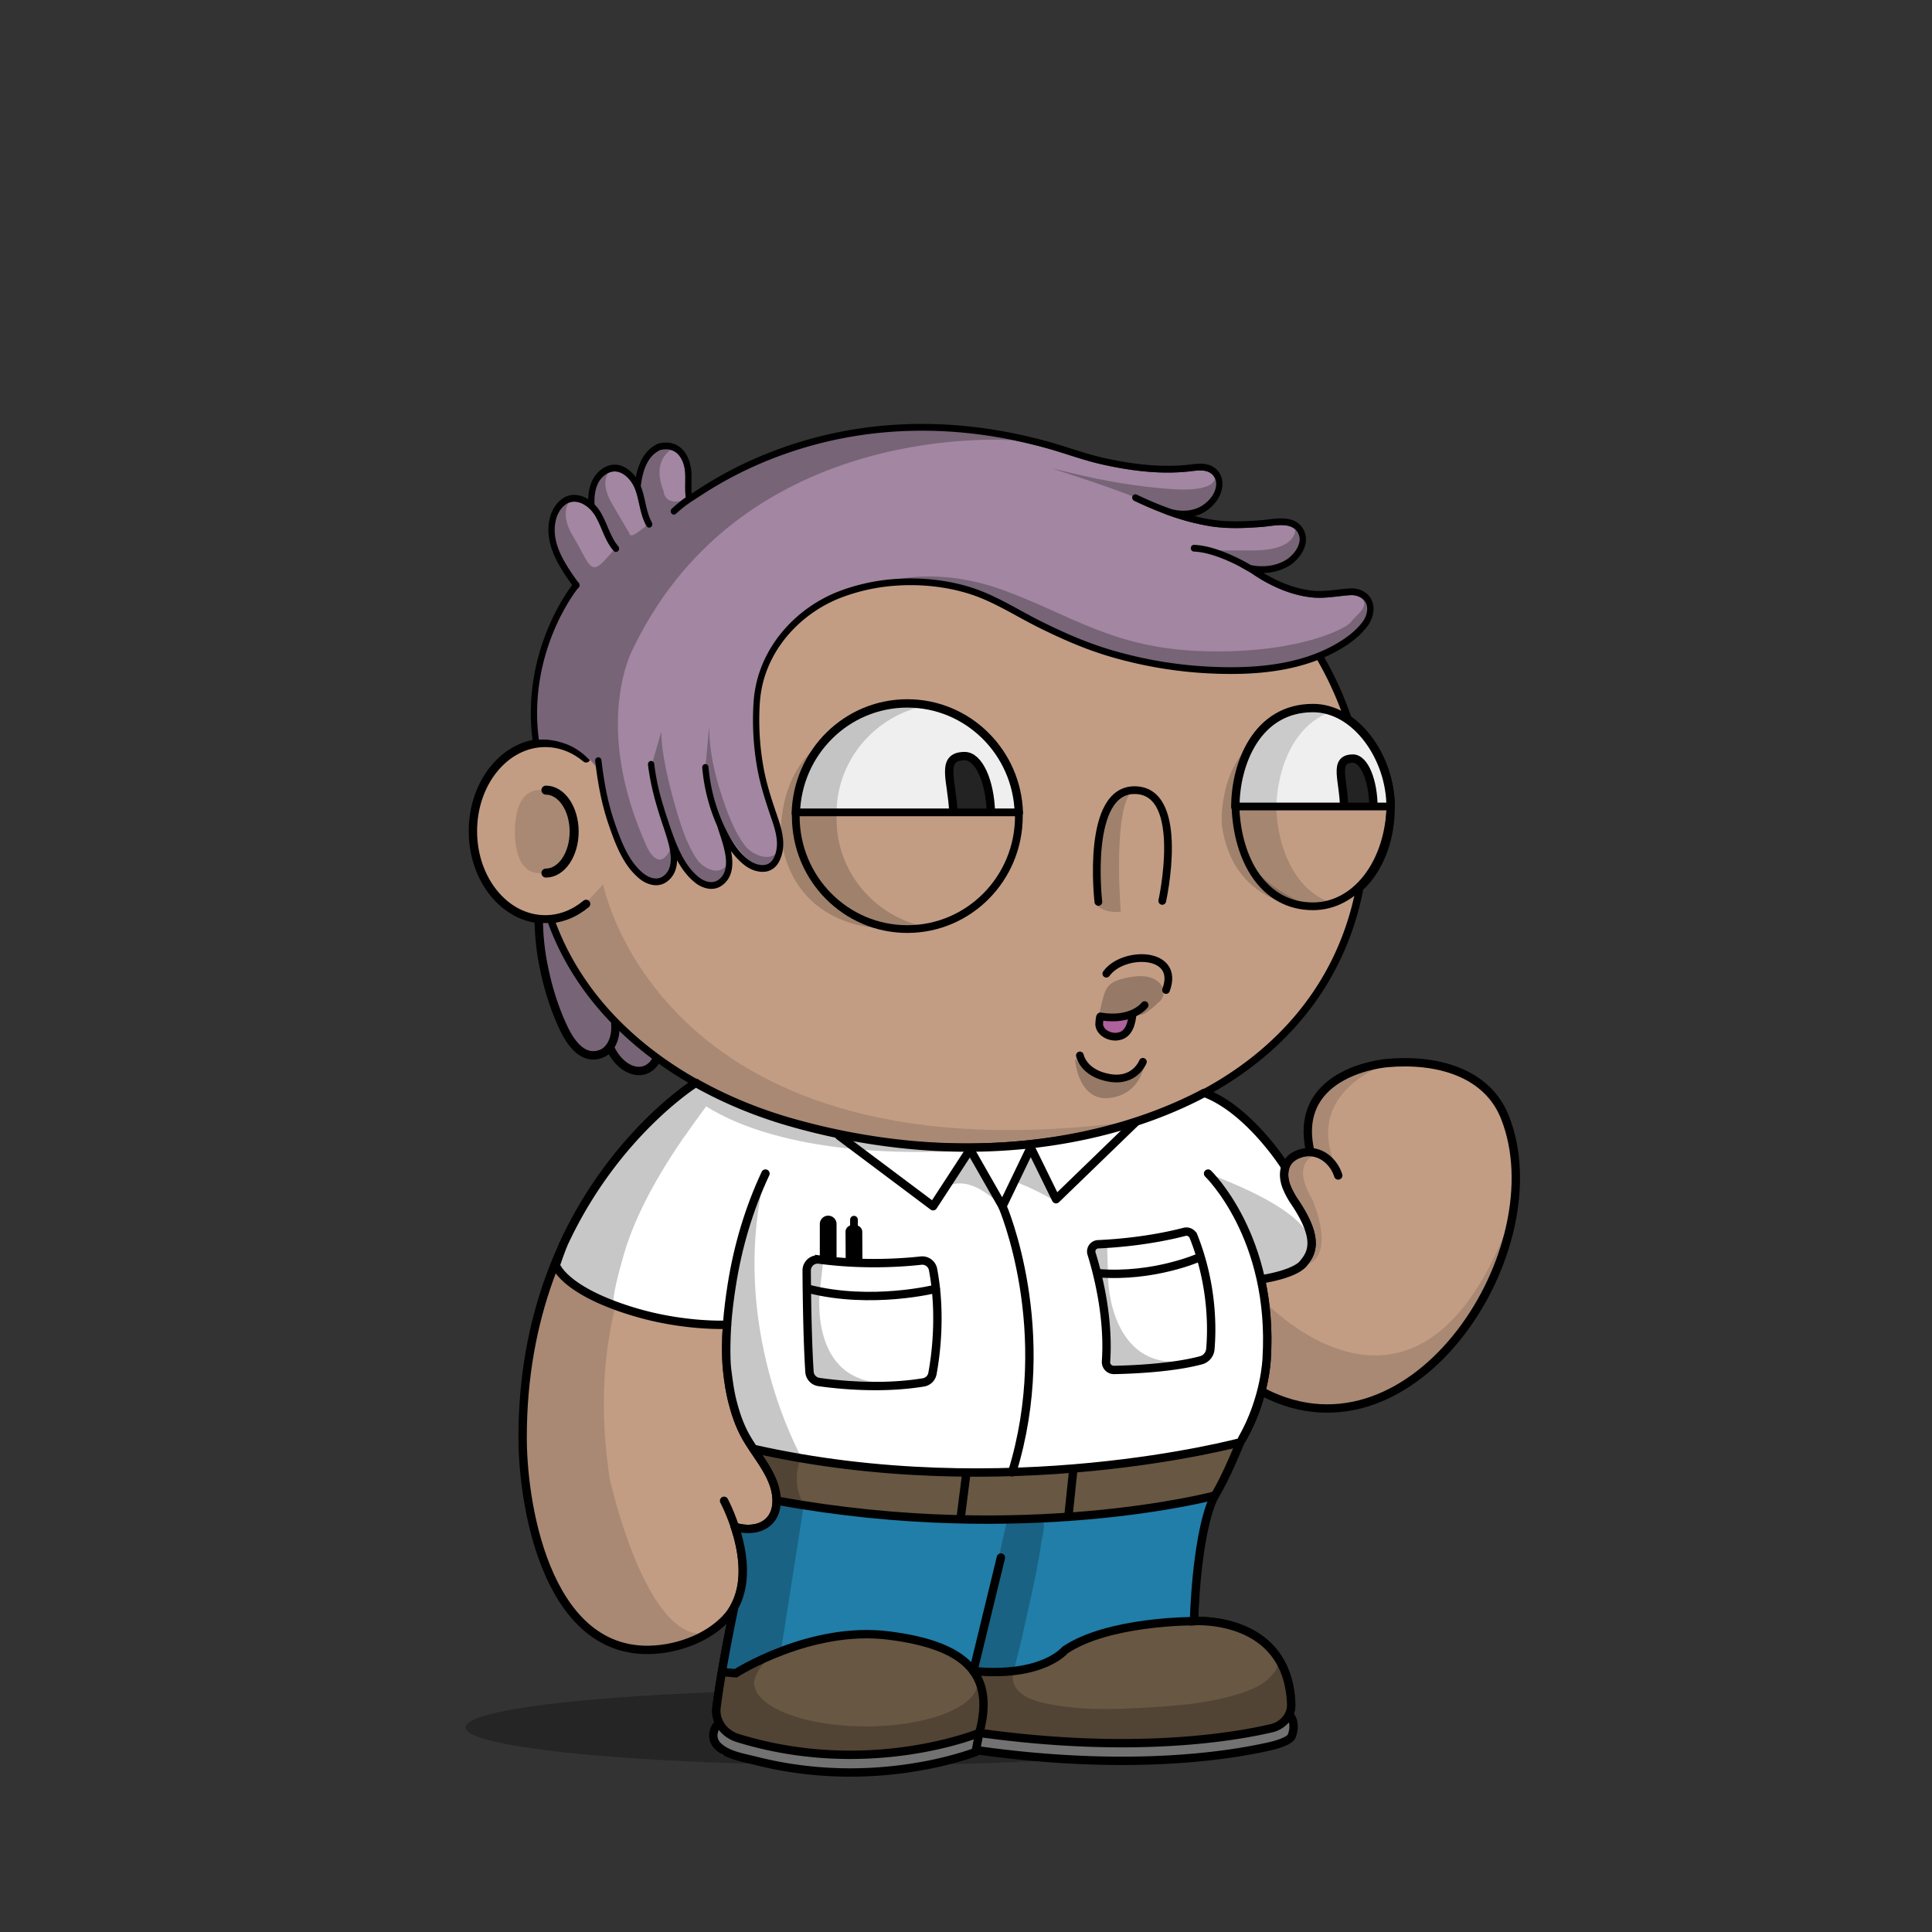 <svg xmlns="http://www.w3.org/2000/svg" xmlns:xlink="http://www.w3.org/1999/xlink" viewBox="0 0 3000 3000" width="100%" height="100%"><rect x="0" y="0" width="3000" height="3000" fill="#333333" stroke="none"/><defs><style>.cls-1-49{opacity:0.27;}.cls-2-49{fill:#c29d84;}.cls-3-49,.cls-4-49{fill:none;stroke:#000;stroke-linecap:round;stroke-miterlimit:10;}.cls-3-49{stroke-width:13px;}.cls-4-49{stroke-width:14px;}.cls-5-49{opacity:0.13;}</style></defs><g id="body_ground_shadwo-49" data-name="body ground shadwo"><ellipse class="cls-1-49" cx="1334.82" cy="2682.24" rx="612.02" ry="58.67"/></g><g id="TONE_2" data-name="TONE 2"><path class="cls-2-49" d="M1075.21,1684.92l-86.3,76.44-81.19,108.46-57.17,122.51-32.25,136.1-6.75,96.68,6.35,91.23L835,2395.21l31.39,75.86,38.09,50.13,47.54,31,78.62,9.8,53.8-18.18,39.91-27.63,14.26-12.89-9.88,50-15.22,91.24,2.66,29.33,13.85,17,51.09,17.73,78.1,16.35h75.62l66.58-5.32,48.93-8.42,52-13.82,24.82-6.52,41.94,6.07,126.13,9.16,99.75-.28,77.23-5.54,66.85-9.41,35-7.15,26.94-20.17,3.93-17.17-4.13-32.14-26.1-52.19-43.66-30.74-77-13.9,10.76-205.51s11.6-13.31,15.48-16.39,47-58.42,47-58.42l25-55.24,10.56-19.26,31.14,13.27,62.08,11.3,70.55-7.08,44-23.38,49.3-35.46,42.09-44.1,45.13-60.73,24.32-63.88,17.23-65.23,5.15-65.54-6.61-53.5-17.62-48.7-32.84-34.56-44.43-25.16-50.48-7-43.5-2.38-47.62,10.35-47.78,27.42L2036,1718.43l-4.92,39.57,4.92,33.29-26.16,5.63-11.5,8.85-4.35,6.33-38.65-58.25-40.72-31.51-40.6-26.81,31.43-17.16,63.7-49.54,45.12-49.55L2062,1514.7l25.66-53.08,19.46-60.16,22-45.61s67.57-79.84,0-202.29c-1-1.73.06-10,.06-10l-42.42-40.22-26.54-55.74-22.12-48.66-38.92-53.08-40.7-42.47-35.39-32.73-84.93-62.81-67.24-33.62-70.78-27.43-73.43-21.23L1533,712.27l-76.08-3.54-109.71,10.61-100.85,26.55-81.4,33.62-67.24,37.15-77,58.39L963.2,934.33l-61.93,81.39-29.2,69-23.37,63.1-6.32,5.84L794.78,1169l-33.87,33-22.55,52v62.59l15.25,50.65L781,1405l52.34,22.55,25.51,2.22,26.54,65.47,44.24,61.93,38.93,41.58,61.93,50.43,47.77,29.19Z"/><path class="cls-3-49" d="M1188.61,1822.33c-25.84,55.2-43,113.78-52.34,173.17-9.26,58.83-13.91,121.32.77,179.71,4.69,18.63,10.62,36.6,19.91,53.7,18.31,33.72,51.4,65.64,48.8,105.78-2.14,33.08-31.85,46-64.61,36.29"/><path class="cls-3-49" d="M1875.87,1822.33s102.57,98.45,91,287.14c0,0-3.62,117-95.28,193.58a25.6,25.6,0,0,0-9.21,18.23c-1.49,27.45-5.31,101.95-8.34,196,0,0,145.74-10.32,150.89,129,.65,17.51-12.29,33-30.87,37.34-61.79,14.38-217.56,40-453.39,7.15,0,0-171.42,71-375.08,8-21.91-6.79-35.72-26.6-33-47.6,3.64-28.11,11-75.14,26-147.9"/><path class="cls-3-49" d="M1142.45,2598.2s115.4-73.83,237.21-58.6,165.4,61,141,151.19"/><path class="cls-3-49" d="M1854.07,2517.33s-133.35-.74-200.62,45.13"/><line class="cls-3-49" x1="1511.37" y1="2594.76" x2="1564.29" y2="2347.39"/><path class="cls-3-49" d="M1962.82,2162.51c234.13,119.66,454.59-224.88,374-427.73-28.07-70.68-107.32-90.8-182.53-84.12,0,0-145.76,11-120.63,133.23"/><path class="cls-3-49" d="M2078,1825.24c-8.17-25.5-34.33-44.87-63.48-32.33-21.57,9.27-24.07,30.78-17,49.43a121.09,121.09,0,0,0,13,24.25c40.21,59.72,25.13,80.86,13.07,95.56"/><path class="cls-3-49" d="M1994,1809.24s-53-83.28-120-110.78"/><path class="cls-4-49" d="M847.68,1226.92c24.22,0,43.86,28.83,43.86,64.39s-19.64,64.39-43.86,64.39"/><g class="cls-5-49"><path d="M1094.33,1787.19s-201.47,157.92-147.5,509.15c0,0,56.62,258.34,152.17,239.76l-45.17,19.08L987.54,2562l-45-14-53-42.94L852,2442.22s-19.3-58-20-60.58-15.21-73-15.21-73l-4.07-66,3.05-93.58,14.8-87.89,24.13-80.54,29.56-68.17,35.67-59,31.53-47.85,30.94-37.14,43.33-39.74,34.35-32.8,20.29-14.44-27.3-18.43-64-47.48-59.57-58.39-27.71-38.8-42.45-63.51-.62-25.09,42.47-18.58,35.39-38s89.35,468.89,829,367.15c13.61-1.87-115.08,25.45-101.63,22.66l90.13-18.72,59.92-21.23,59.94-27.48,16.88,11.15s-138.51,121.21-481.78,97.32S1157.34,1736.76,1094.33,1787.19Z"/><path d="M887.11,1291.31c0,35.64-22.14,64.54-49.45,64.54s-38.13-28.59-38.13-64.23,10.82-64.85,38.13-64.85S887.11,1255.67,887.11,1291.31Z"/><path d="M1573.17,2594.76c5-22.44,11.15-45.09,15.5-66,9.65-46.4,21-93.08,27.47-140,1.38-10.09,10.82-41.24-4.4-41.86a345.39,345.39,0,0,0-47.38,1.36l-45,207c-2.76,12.73-5.54,25.71-4.26,38.67,1.7,17.12,10.15,32.84,11.64,50,1.1,12.68-9.17,31.37,0,42.38,4.14,5,11.17,6.24,17.6,7.11,54.93,7.46,110,10.25,165.29,12.64h.92l112.2-1.68a17.54,17.54,0,0,0,1.77-.12l105.39-13.38,40.32-6.53a15.92,15.92,0,0,0,7-3l13.67-10.24c19.81-14.84,7.66-38.52,6.72-57.27l-8.71-23.49-9.17-10c5.94,6.46-12.78,24.53-16.48,27.49-13.29,10.63-30,17-46.12,22-49.56,15.11-100.57,18.33-151.92,21.17-41.23,2.29-82.9,2.88-123.77-3.88-14.26-2.36-29.29-5.19-42.53-11.13C1581.78,2628.28,1568.73,2614.52,1573.17,2594.76Z"/><path d="M1964,2021.1s239.6,257.11,382-130.4l-20.31,76.86L2277.13,2057l-57.28,64.14-72.94,47.35-81.48,18.63-48.89-5-53.72-19.66v-31.7l5.41-52.55Z"/><path d="M2047.55,1791.7s-47.47,7.88-9.43,71.58c0,0,38.93,88.47-12.38,101.74,0,0,7.07-21.24,8.84-23s-1-30.6-1-30.6l-15.51-33.06s-18.7-31.29-20.56-36,4.37-40.57,4.37-40.57l22.84-10.07,20.1-2.71Z"/><path d="M2158.44,1650.06s-139.78,42.47-82.27,165.44l-16.53-15s-22.62-9.72-24.28-13.26-4.87-29.41-4.59-31.07,5.2-35,5.2-35l19.58-28,29.33-21.85Z"/><path d="M910.12,1177.54s78.74-358.22,369.81-437l-115,38.93-81,47.6-83.15,68.5-73.31,85.71-52.94,78.26-27.88,94,40.48,9.18Z"/><path d="M1527.19,2638.53,1517,2606.15a27.42,27.42,0,0,1,.89,6.92c0,37.38-77.63,67.68-173.4,67.68s-173.4-30.3-173.4-67.68c0-10.07,8.47-24.59,18.57-33.18l1.72-5.79a2.09,2.09,0,0,1-2.82-2.32L1229,2372.66a44.63,44.63,0,0,1,51.53-35c28.26,5,69.15,9.6,119.68,9.6-108.73,0-195.06-106.63-211.45-199.06-8.65-48.77-14.07-95.19-13.38-144.66.75-52.56,2.46-108.52,10.89-166.33a2.09,2.09,0,0,0-4-1.14c-22.2,50.76-92.27,233.07-29,385.72a1.4,1.4,0,0,0,.15.3l43,70.9a2.56,2.56,0,0,1,.24.56l4.42,17a62.9,62.9,0,0,1-1.35,36.2l-4.83,14.12a2.11,2.11,0,0,1-1.14,1.24l-26.61,11.66a2.06,2.06,0,0,1-1.07.16l-21.94-2.52a2.1,2.1,0,0,0-2.27,2.61l7.71,29.28a1.59,1.59,0,0,1,.06.38l3.63,49.69a2.11,2.11,0,0,1-.08.75l-14.6,49.1-.06.26-24.2,149.68a2.1,2.1,0,0,0,0,.79l6,26.41a2.08,2.08,0,0,0,1.18,1.45l59.31,26.68a2,2,0,0,0,.49.15l69,12.26.26,0,84.09,4h.26l60.19-4.53.24,0,83.39-16a1.05,1.05,0,0,0,.24-.06l40.42-13a2.09,2.09,0,0,0,1.43-1.73l6.33-50.94"/><path d="M1918.06,2248.79s-59.53,81.86-149.77,94c0,0,23,15,91.12-2.65l4.42-20.35,8.85-16.81,10.48-10.21"/></g><path d="M2129.2,1143.53a144,144,0,0,0-31.17-30.72,536.58,536.58,0,0,0-23-56.35c-32.82-68.83-79.79-130.63-139.61-183.69s-129.34-94.63-206.81-123.7c-80.17-30.08-165.32-45.33-253.08-45.33a723.09,723.09,0,0,0-219.4,33.67,674.64,674.64,0,0,0-187.55,93.24c-56,39.93-104,87.44-142.51,141.21-39.24,54.78-67.57,114.53-84.18,177.58a5.75,5.75,0,0,0,11.12,2.93c16.26-61.69,44-120.17,82.41-173.82,37.78-52.73,84.83-99.34,139.84-138.54a663,663,0,0,1,184.36-91.64,711.53,711.53,0,0,1,215.91-33.13c86.38,0,170.17,15,249,44.6,76.14,28.57,144.52,69.46,203.22,121.54s104.7,112.6,136.85,180a522.14,522.14,0,0,1,24.57,61.08c1.7,1.17,3.39,2.41,5.06,3.7.85.67,1.71,1.35,2.55,2l.54.43c.91.76,1.82,1.54,2.72,2.34l.82.73c.88.79,1.76,1.59,2.63,2.42.22.2.43.42.65.63a141.8,141.8,0,0,1,14.69,16.6c21.6,28.51,34,65.55,34,101.63,0,40.38-11.31,77.31-31.91,104.43h0c-.65.86-1.31,1.7-2,2.53-.89,1.11-1.79,2.18-2.69,3.24l-1,1.09c-.6.69-1.2,1.36-1.81,2-.38.42-.77.83-1.16,1.25-.57.6-1.14,1.19-1.72,1.78-.39.4-.78.81-1.18,1.2-.91.9-1.83,1.8-2.76,2.66-20,109.66-76.83,202.64-167.34,272.26-54.72,42.09-120.47,74.65-195.41,96.79s-157.82,33.42-245.91,33.42c-73.58,0-145.3-7.85-213.16-23.33S1154,1714,1098,1684.31c-117.39-62.14-199.49-151.36-237.44-258a5.75,5.75,0,0,0-10.83,3.85c38.92,109.43,122.91,200.84,242.89,264.35,56.87,30.1,120.69,53.35,189.67,69.09,68.7,15.67,141.28,23.62,215.72,23.62,89.2,0,173-11.4,249.17-33.89,76.31-22.54,143.31-55.75,199.16-98.7,91.16-70.12,149-163.31,170.49-273.08a136.34,136.34,0,0,0,12.27-13.43c23.68-29.62,36.73-70.49,36.73-115.08C2165.83,1214.15,2152.48,1174.25,2129.2,1143.53Z"/><path class="cls-3-49" d="M910.12,1403.57c-18.06,15.13-39.93,24-63.49,24-62,0-112.3-61.34-112.3-137s50.28-137,112.3-137c23.56,0,45.43,8.85,63.49,24"/><path class="cls-3-49" d="M1124.34,2330.45s65.27,121.25,0,185.71c-26,25.66-63.7,40.75-100.54,44.76-169.74,18.5-211.9-213.21-212.25-327.21-1.19-384.43,268.87-552.24,268.87-552.24"/></g><defs><style>.cls-1-147{fill:#207ea8;}.cls-2-147{fill:#685742;}.cls-3-147,.cls-7-147{fill:none;stroke-width:13px;}.cls-3-147,.cls-7-147,.cls-8-147{stroke:#000;stroke-linecap:round;}.cls-3-147,.cls-8-147{stroke-miterlimit:10;}.cls-4-147{fill:#fff;}.cls-5-147{opacity:0.22;}.cls-6-147{fill:#727272;}.cls-7-147{stroke-linejoin:round;}.cls-8-147{stroke-width:12px;}</style></defs><g id="nerd_shit_copy" data-name="nerd shit copy"><path class="cls-1-147" d="M1208.15,2330.5l161.52,21.88,207.9,7.3,144.62-10,113-19.2,51.24-8.21-13.49,37.39-13.37,78.6-5.5,79-60.56,3.62-89.24,16.58-52.79,27-35,20.43-59.88,11.11-44.48-4.57s-16.53-14.7-19.06-15.55-52-24.15-52-24.15l-69.66-13.11-70.12-1.18-88.84,26.75-66.6,31.81-25,.28,22.62-107.77,11.65-29.27-4.4-49.58-9.68-38.77,25.06,4.8,28.72-11,11-17.73Z"/><path class="cls-2-147" d="M1169.77,2249.7l23.32,36.55,15.06,44.25,64.86,10.58,131.36,12.52s116.09,6.31,122.82,6.08,109.22.23,113.72,0,98-11.26,101.37-12.61,92.91-16.57,92.91-16.57l51.24-8.21,29.77-60,9.55-22.76-49.88,16.28-88.32,10.59-88.07,13.06-95.73,4.51-82.22,2.25-103.61-6.76-83.34-6.76-82-6.91-56.57-12.23Z"/><line class="cls-3-147" x1="1666.79" y1="2280.3" x2="1658.92" y2="2355.3"/><line class="cls-3-147" x1="1500" y1="2291.88" x2="1492.25" y2="2352.7"/><path class="cls-4-147" d="M2026.59,1893.94l-21.61-36.2-11.19-24.17.17-24.33-75.71-84.07-48.42-28.1-106.72,44.87-83.9,24-111.5,11.26-114.65,3.42-98.8-10.26-98.81-15.69c-11-4.5-85.3-29.28-85.3-29.28l-56.6-27.57-10.24-5-22.89-11.35-54.29,42.94-54.18,56-52.9,71.14-34.69,60.79L863,1964.43l21.47,25.43,44,26.36s33.15,11.9,53.55,19.12c8.36,3,14.58,5.13,15.5,5.37,3.17.83,82.89,16.3,82.89,16.3H1129v69.57l16.28,76,24.53,47.14,95.93,17.22,115,14.82,152.33,4.73,98.82-3.6,91.23-9,91.22-12.39,82.22-18,29.18-3.89,16.63-32.16,20.44-66.05s4.9-71.38,4.79-74.76-8.52-80.14-8.52-80.14l40.71-10.14,28.09-19.65,8.79-27.44Z"/><path class="cls-5-147" d="M1604.12,1793.33l34.54,72.08a360.9,360.9,0,0,0-61.19-30l22.9-46.55Z"/><path class="cls-5-147" d="M1554.76,1873.05c.87.91-48.43-84.22-48.43-84.22l-36.6,54.24S1501.82,1818.56,1554.76,1873.05Z"/><path class="cls-5-147" d="M1188.61,1822.33l-31.7,83.81-21.53,95.14-6.42,74.64,3.46,82.78,20.93,65,24.68,32.1,25.34,55.75,2.53,35.48-11,17.73-41.57,14.36-12.21-8.18,9.68,38.77,4.4,49.58-19.42,49.91-5.92,38.86-8.93,48.27,25-.28,66.6-31.81L1248.12,2337s-22.14-36.16-3.46-73.88C1244.66,2263.14,1129.08,2060.33,1188.61,1822.33Z"/><path d="M1765.63,1740.3l-.62.08-3.4,1.21C1766.13,1740.51,1768,1740,1765.63,1740.3Z"/><path class="cls-2-147" d="M1121,2596.37l-7,44.87,2,32.07,14.09,17.48,39.76,9.35,59.8,18.52s81.08,5.05,84.41,5.21,66.77-3.37,66.77-3.37l94.27-15.93,45.68-13.78,57.8,6.6,138.44,9.81,91.25-2.69,104.71-7.12,64.32-16.09,19.51-11.38,11.91-28.91-6.49-36.32-33.5-42.23-32-28.89-45.76-13.94h-64.13l-78.55,12.42-65.47,14.73-31.24,17.77-35,20.43-59.88,11.11-44.48-4.57-29.2-22.3-56.59-22.81-74.55-6.51-74.68,4.92-78.84,23.55-41.39,24.5-11,3.22Z"/><path class="cls-5-147" d="M2000.41,2616l-8.76-22.92s-9.22-9.71-9.22-9.72c6,6.3-12.85,23.93-16.57,26.82-13.38,10.37-30.19,16.64-46.4,21.43-49.85,14.74-101.15,17.88-152.8,20.66-41.47,2.23-83.38,2.81-124.49-3.79-14.34-2.3-29.46-5.07-42.78-10.85-17.22-7.49-30.35-20.91-25.88-40.2,5.08-21.88,11.21-44,15.59-64.42,9.71-45.27,21.14-90.81,27.62-136.63,1.4-9.84,10.89-40.24-4.42-40.84a355.86,355.86,0,0,0-47.65,1.33q-22.62,101-45.23,202c-2.78,12.42-5.58,25.08-4.29,37.73a83.84,83.84,0,0,0,2.57,13.14,26.63,26.63,0,0,1,.21,3.34c0,37.38-77.63,67.68-173.4,67.68s-173.4-30.3-173.4-67.68c0-10.07,8.47-24.59,18.57-33.18l.61-2c-5.77,3.21-11.36.73-15.51,4.46-2,2-9.73-.81-10.14,4.84-2,2-3.86.33-4.86,2.33-10.67,10-24.29,3.59-38.83,6.9l-6.57,56.71a2.1,2.1,0,0,0,0,.79l6,26.41a2.08,2.08,0,0,0,1.18,1.45l59.31,26.68a2,2,0,0,0,.49.15l69,12.26.26,0,84.09,4h.26l60.19-4.53.24,0,83.39-16a1.05,1.05,0,0,0,.24-.06l40.42-13a2.09,2.09,0,0,0,1.43-1.73l5.74-46.19c.09.69.18,1.37.24,2.06,1.1,12.38-9.23,30.61,0,41.35,4.16,4.87,11.24,6.09,17.7,6.94,55.25,7.27,110.61,10,166.25,12.33h.93l112.85-1.64a17.34,17.34,0,0,0,1.77-.12l106-13.05,40.55-6.37a16.27,16.27,0,0,0,7-2.89l13.76-10C2013.58,2657.43,2001.36,2634.32,2000.41,2616Z"/><path class="cls-6-147" d="M2006.63,2669.92l-1.65,27.47-25.37,12.31-121.75,19.4s-124,5.14-126.56,5.11-110.62-4.94-110.62-4.94l-105.8-8.77-41.59,12.7-105.21,19.14h-92.91l-90.63-15.52-63.59-12L1107.63,2706l1.94-20.68,6.35-12,22.41,24.08,42.54,11,78.18,12.09,75.9,4.36,77.9-10.36,62.17-9.93,44.41-13.37,41.87,4.23,105.49,8.53,91.69,7.17,76.71-11,77.71-2.75,60-12.6Z"/><path class="cls-5-147" d="M1875.87,1822.33l46,53.24,28.29,81.09,9,29.79,40.71-10.14,28.09-19.65,5-12.79S2070,1895,1875.87,1822.33Z"/><path class="cls-5-147" d="M1273,2005.34S1253.89,2159,1391.37,2146.6l-6.68,5.63-81.65-2.61-41.11-7.53-6.48-14.84s-2-83.14-2.83-84.83,0-41.14,0-41.14l-.37-36.85,17-8.73,9.19,1Z"/><path class="cls-5-147" d="M1720.74,1987.16s2.79,154.81,137.14,123.12l-5.81,6.52-81.21,9-41.76-1.65-8.52-13.77s-6-80.38-7.1-81.93S1700,1986,1700,1986l-5.57-36.43,7.7-17.37,17.14,6Z"/><path class="cls-3-147" d="M1188.61,1822.33c-25.84,55.2-43,113.78-52.34,173.17-3.18,20.18-5.81,40.79-7.31,61.51"/><path class="cls-3-147" d="M1996.73,2669.92a41.49,41.49,0,0,1-22.64,13.72c-61.79,14.38-217.56,40-453.39,7.15,0,0-171.42,71-375.08,8-13.84-4.29-24.45-13.77-29.7-25.46"/><path class="cls-3-147" d="M1115.92,2675.93c-10.08,10-11.61,25.38-1,35.57,14.62,14,38,17.49,57,22.27,16.61,4.18,33.4,7.77,50.31,10.57A603.79,603.79,0,0,0,1340,2752a624.47,624.47,0,0,0,94.78-10.31,551.53,551.53,0,0,0,63.13-15.51c5.7-1.78,11.38-3.66,17-5.71,1.28-.47,4.43-2.42,5.82-2.23,235.83,32.82,391.6,7.23,453.39-7.16,9.29-2.16,25.42-7.11,30.89-13.72,0,0,10.11-20.46-3.26-35.32"/><path class="cls-3-147" d="M1886.43,2322.29c-17.45,31.53-29.64,110.67-32.36,195,0,0,145.74-10.32,150.89,129a34.88,34.88,0,0,1-8.23,23.62"/><path class="cls-3-147" d="M1875.87,1822.33s102.57,98.45,91,287.14c0,0-1.91,61.84-38.16,125"/><path class="cls-3-147" d="M1514.88,2720.5l5.82-29.71c24.36-90.24-19.23-135.95-141-151.19s-237.21,58.6-237.21,58.6l-21.5-1.83"/><path class="cls-7-147" d="M1854.07,2517.33s-133.35-.74-200.62,45.13c0,0-34.26,42.63-142.08,32.3l42.82-176.18"/><polyline class="cls-7-147" points="1303.04 1763.67 1448.91 1873.05 1506.37 1784.9 1556.64 1873.05 1600.48 1781.93 1639.83 1862.14 1763.11 1742.84"/><path class="cls-3-147" d="M1556.64,1873.05s83.18,192.28,15,413.2"/><path class="cls-3-147" d="M1705.11,1932.09a11.19,11.19,0,0,0-10.19,14.48c2.85,9.15,6.66,22.39,10.36,38.43,8,34.39,15.45,81.65,12.13,129.14a12.29,12.29,0,0,0,12.52,13.11c27.45-.52,90.28-3.05,135-15a19.68,19.68,0,0,0,14.49-17.21c2.54-28.26,4.49-98.08-26.06-175a12,12,0,0,0-14.28-7.19C1819.13,1918.06,1771,1929.07,1705.11,1932.09Z"/><path class="cls-3-147" d="M1252.62,1972.87c.22,35.05,1.08,108.43,4.34,157.34a17.07,17.07,0,0,0,14.62,15.76c28.3,4.06,96.42,11.45,162.28.61a17.11,17.11,0,0,0,14.05-13.73c4.81-25.87,14.1-91.5.94-161.55a17.1,17.1,0,0,0-18.7-13.84c-27.61,3.08-89.21,7.7-158.11-1.63A17.09,17.09,0,0,0,1252.62,1972.87Z"/><path class="cls-7-147" d="M863,1964.43s11.83,39.44,120.76,72.36C1062,2060.44,1129,2057,1129,2057s-3.12,46.33.28,71.88c2.08,15.56,4,31.11,7.8,46.32,4.69,18.63,10.62,36.6,19.91,53.7,18.31,33.72,51.4,65.64,48.8,105.78-2.14,33.08-31.85,46-64.61,36.29l1,3.14c11,34.51,19.24,83.05-2,121.22l-1.58,7.93c-15,72.76-22.35,119.79-26,147.9a40.93,40.93,0,0,0,3.31,22.14"/><path class="cls-7-147" d="M874.19,1933.51q-5.78,15.06-11.2,30.92"/><path class="cls-7-147" d="M874.19,1933.51c79.45-173.26,206.23-252,206.23-252h0c52.95,29.9,105.74,49.28,148.29,61.37,86.27,24.5,260.16,62.51,457.82,19.71,77.57-16.8,138.23-41.58,183.3-65.48l4.16,1.39c67,27.5,120,110.78,120,110.78l1.53,4c-2.74,9.07-1.64,19.44,2,29.06a121.09,121.09,0,0,0,13,24.25c40.21,59.72,25.13,80.86,13.07,95.56,0,0-9,15.08-64.53,24.3"/><path class="cls-5-147" d="M1064,1693l.44-.3h0Z"/><path class="cls-5-147" d="M1492.25,1787.17l-166.2-21.3-97.34-23-76.18-26-72.48-28.58-7-1.43h0l-8.66,5.88s.29.34.76.84l-39.07,30.9-54.18,56-52.9,71.14-34.69,60.79L863,1964.43l21.47,25.43,44,26.36s5.52,2.06,25.92,9.28c-7.26-2.58,9.81-61.1,11.71-68.23,13.17-49.69,36.21-96.23,62.62-140.12q2.79-4.65,5.64-9.25,16.67-27,35.26-52.64c2-2.83,15.4-21.88,26.87-37.28C1146.65,1749.59,1262.62,1798.28,1492.25,1787.17Z"/><path class="cls-3-147" d="M1169.77,2249.7c391.56,88.47,756-10.14,756-10.14s-21.3,53.45-39.32,82.73c0,0-293.4,78.36-678.28,8.21"/><path class="cls-3-147" d="M1861.38,1952.83s-70.15,31.08-156.1,24.21"/><path class="cls-3-147" d="M1453.06,2001.28s-99.46,25.12-197.61.1"/><path d="M1273,1954.51c0-1.94,0-33.19,0-53.82a13,13,0,0,1,26,0c0,19.84,0,53.31,0,54.45"/><path d="M1313.18,1956c0-1.57-.15-27-.26-43.74,0-5.83,5.75-10.53,12.93-10.5s13,4.8,13.07,10.64c.1,16.13.28,43.32.25,44.25"/><line class="cls-8-147" x1="1326.05" y1="1910.09" x2="1326.05" y2="1893.94"/></g><defs><style>.cls-1-381{fill:#776477;}.cls-2-381{fill:#a286a2;}.cls-3-381{fill:none;stroke:#000;stroke-linecap:round;stroke-miterlimit:10;stroke-width:13px;}</style></defs><g id="Hair_Wave"><path class="cls-1-381" d="M930.68,1631.26a27.85,27.85,0,0,1-9.34,1.67c-14.7,0-28.3-12.79-40.54-38.19-13.89-28.83-24.49-61.92-31.49-98.33a377.17,377.17,0,0,1-6.82-63.21c1.38.06,2.75.1,4.14.1s2.81,0,4.21-.1c20.95,57.47,54.39,109.91,99,155.89a5.85,5.85,0,0,0-.07,1.33C951.19,1610.31,943.53,1626.72,930.68,1631.26Z"/><path class="cls-1-381" d="M999.69,1656c-15.66,5.53-35.43-7.22-46.21-29.69,4.37-7.09,7.07-15.92,7.77-25.84a532.15,532.15,0,0,0,51.79,43.9C1009.69,1650.11,1005.12,1654.11,999.69,1656Z"/><path class="cls-2-381" d="M2115.82,965.71c-7.1,9.46-16.42,18-28.49,26.24-28.94,19.66-65,32.88-107.28,39.3-33.44,5.08-71.19,6.11-115.41,3.14a653.59,653.59,0,0,1-134.31-23.74c-34.27-9.72-70.36-24.28-113.59-45.84-11-5.5-22-11.51-32.63-17.31-24.67-13.49-50.18-27.44-78.14-36-35.86-11-75.87-15.32-115.69-12.52A303.64,303.64,0,0,0,1303.07,918a217.1,217.1,0,0,0-82.13,55.89c-24.14,26.36-40.52,57.84-47.35,91-1.17,5.65-2.09,11.45-2.74,17.26-.39,3.54-.7,7.14-.91,10.69a425.12,425.12,0,0,0,6.16,101.5c3.94,21.52,10.29,42.16,15.39,57.74,1.42,4.34,3,9.1,5,15l.38,1.12c7.2,21.16,14.64,43,4.82,63.54-2.81,5.88-7,9.56-12.44,10.94-8.09,2-19.1-1.18-28-8.22-8.33-6.57-21.12-18.91-35.91-50-.9-1.89-1.78-3.8-2.63-5.71a5.67,5.67,0,0,0-.33-.75,274.39,274.39,0,0,1-22.24-86.88,5,5,0,0,0-5.33-4.73,5.16,5.16,0,0,0-4.4,5.73,285.17,285.17,0,0,0,23.24,90.61c.95,3.14,2.07,6.54,3.26,10.14,8.15,24.65,19.3,58.41-1.28,73.28-9.93,7.19-22.44,2.49-30.83-4.31-22.7-18.36-34.37-48.72-45.28-80.86-.16-.46-.32-1-.48-1.42-.72-2.18-1.39-4.28-2-6.22a5.81,5.81,0,0,0-.48-1.11c-8.46-25.62-17-55.16-20.69-86.13a5,5,0,0,0-5.48-4.54,5.2,5.2,0,0,0-4.22,5.88c4.2,35,14.24,67.88,23.63,95.64l1.35,4.13c8.15,24.65,19.3,58.41-1.28,73.28-9.93,7.19-22.44,2.49-30.83-4.31-22.7-18.36-34.37-48.72-45.28-80.85-9.17-27-15.11-55.39-19.86-94.89a5,5,0,0,0-5.48-4.54,5.2,5.2,0,0,0-4.22,5.88c.39,3.2.8,6.47,1.23,9.79-20.79-27.69-49.62-43.71-80.11-43.71q-4.33,0-8.59.42a1.94,1.94,0,0,0,0-.24c-9.22-70.44,7.41-130,23-167.57C876,941.16,894.6,917,896.16,915.05l2.51-2.7a1.22,1.22,0,0,0,.15-.17L899,912l.15-.2.15-.22.12-.22a2.53,2.53,0,0,0,.12-.23c0-.07.07-.15.11-.23s.07-.15.1-.23,0-.17.08-.25l.08-.23.06-.26a1.89,1.89,0,0,0,0-.23,2.51,2.51,0,0,0,0-.27l0-.23c0-.09,0-.18,0-.27s0-.16,0-.23,0-.18,0-.27a1.93,1.93,0,0,1,0-.24,2.34,2.34,0,0,0,0-.26,2,2,0,0,0,0-.24,2.21,2.21,0,0,0,0-.25l-.06-.24c0-.09,0-.17-.07-.25s-.05-.16-.08-.23-.07-.17-.1-.25a2.14,2.14,0,0,0-.1-.22l-.12-.23-.12-.22-.15-.22-.14-.21c0-.07-.11-.13-.17-.2s-.09-.12-.15-.18l-2.06-2.28c-21.86-30.27-42.34-62.71-33-97.12C867.31,792.2,878,778.19,892.93,779c11.72.63,24.26,9.62,31.94,22.89a186.33,186.33,0,0,1,9.66,20.38c4.87,11.45,9.92,23.29,18.31,33.08a4.64,4.64,0,0,0,6.9.3,5.52,5.52,0,0,0,.28-7.42c-7.33-8.56-11.84-19.14-16.61-30.34a196,196,0,0,0-10.24-21.56,65.6,65.6,0,0,0-10-13.1c-.79-18.65,3.15-32.7,11.74-41.74a36.45,36.45,0,0,1,4.08-3.67c7.36-5.64,15.06-7.16,22.88-4.51,10.84,3.68,20.85,15.23,25.52,29.43,2.21,6.73,3.7,13.4,5.14,19.84,2.48,11.08,5,22.54,11.26,34.1a4.84,4.84,0,0,0,4.24,2.62,4.58,4.58,0,0,0,2.44-.7,5.48,5.48,0,0,0,1.78-7.18c-5.5-10.24-7.79-20.47-10.22-31.3-1.5-6.7-3-13.63-5.43-20.88q-.76-2.34-1.7-4.61a5.25,5.25,0,0,0,.31-1.27c3.33-26.62,12.1-44.25,26.06-52.39l.91-.55a13.92,13.92,0,0,1,3.55-1.72c10.09-2.29,18.53-.69,25.08,4.75,7.76,6.44,12.57,18.27,13.2,32.45.15,3.27.11,7.83.07,12.67-.08,8.78-.16,17.85.72,23.88a197.73,197.73,0,0,0-21.58,17.37,5.54,5.54,0,0,0-.58,7.41,4.67,4.67,0,0,0,6.89.62c13.27-12.05,20.25-16.54,32.92-24.69,2.45-1.58,5.09-3.28,8-5.18a599.69,599.69,0,0,1,106-54.67,630.08,630.08,0,0,1,155.79-39.7c65.29-8,132.9-6,201,6,23.38,4.13,47.19,9.5,70.78,16,11.63,3.19,23.37,6.92,34.73,10.53,17.32,5.51,35.21,11.2,53.39,15.22,54.16,12,98.41,15.21,139.26,10.11,13.44-1.68,27.15-2.34,34.3,9.44,5.71,9.39,1.66,22.52-4.51,30.74-19.4,25.84-48.38,22.21-59.93,19.45a4.55,4.55,0,0,0-1.09-.12A520.94,520.94,0,0,1,1771,770.83q-3-1.4-6-2.82a4.76,4.76,0,0,0-6.46,2.65,5.43,5.43,0,0,0,2.46,6.94c2,1,4,1.93,6.06,2.87,39.57,18.5,75.59,30.38,110.1,36.31,28.23,4.86,57.32,3.28,82.36,1.4,3.26-.24,6.77-.68,10.47-1.14,17.08-2.14,36.43-4.56,45,9.59a21.14,21.14,0,0,1,2.37,16.44c-2.79,11.68-13.17,22.23-21.64,27.08-14.93,8.56-33.65,11.2-52.7,7.44l-.36,0c-5.7-3.32-14.16-8-24.2-12.75-24.9-11.8-46.53-18.14-64.31-18.83a5,5,0,0,0-5.06,5.06,5.11,5.11,0,0,0,4.71,5.44c35.63,1.39,80.94,28.21,90,33.81a250.7,250.7,0,0,0,29.19,17.43c20.31,10.4,40.92,17,61.26,19.6,15.11,1.94,29.48.28,43.39-1.31,6.24-.72,12.7-1.46,19.16-1.87,9.86-.63,19.06,3.62,23.44,10.83C2126,944.36,2122,957.49,2115.82,965.71Z"/><g id="Layer_39" data-name="Layer 39"><path class="cls-1-381" d="M1574.88,683.79S1157,647.68,983.55,1006c0,0-66.36,116.78,21.23,309.65,0,0,17.92,39.81,35.5,4.42l7.85,16.81-3,22-20.7,10.87-18.72-1.9-21.24-15-14.15-29.2-20.35-36.91-8-43.6-13.27-49.54s-13.71-18.48-33.4-30.48-44.34-15.85-58.56-14.8l-6.25-10.46s-1.77-78.82,0-80.1S857,975,857.92,974.14s38-64.58,38-64.58l-38.11-54.19.95-38.71,7.08-31,21.23-10.62s-21.23,18.58,2.66,57.51,25.65,63.7,49.54,37.16,16.81-18.58,16.81-18.58l-23.89-48.66L920.73,783l.89-27.42,15-23.89,13.27-2.65s-23,13.27.88,54,26.54,45.12,26.54,45.12,0,8,13.27-1.77S1006.55,814,1006.55,814l-4.42-18.58-11.51-46.89,3.54-16.81,13.57-28,28.9-10s8.85,0,7.08,2.65S1011,714,1030.44,762.7c0,0,.88,26.54,38,11.5S1093.25,760,1093.25,760l22.12-14.15,47.77-22.12s84-34.51,85.82-34.51S1317.08,676,1317.08,676s45.36-8.17,47.45-7.18,92.34-7,92.34-7l72.54,9.73L1563,676Z"/><path class="cls-1-381" d="M1382.55,902.48s71.66-23.89,176.06,14.16,170.75,91.12,313.19,94.66,218.52-34.5,226.48-46,37.16-27.42,6.2-43.35l18.59,8.79,5,22.57-10.2,25.77L2069,1011.53l-63.58,22.77-107.94,8s-95.55-8.84-96.43-7.07-70.12-19.4-70.12-19.4-64.36-20.42-66.13-22.18-69-34.51-69-34.51l-49.7-31.55-43.2-11.8-64.58-10.62Z"/><path class="cls-1-381" d="M2011.14,821.88s4,32.83-65.91,32.83h-85.89l37.23,8,27,15,27,9,28.3-4.54,23.88-10.62,18.58-23V831.22Z"/><path class="cls-1-381" d="M1885.07,733.5s19.46,32.73-70.78,25.66S1660.57,733,1633.47,727.49c0,0,130.39,41.4,141,51.13s45,19.86,45,19.86l39.83-3.48,20.42-12.84L1893.69,763v-22.4l-7.74-9.73"/><path class="cls-1-381" d="M1095,1196.2c5.31,5.31,1.85,29.53,3,36.9,2.62,16.91,12.35,32.05,21.54,46.09,13.19,20.16,26.51,40.48,43.53,57.53a42,42,0,0,0,8.38,6.91c9.07,5.28,20.36,4.07,30.76,2.69q4.38-14.46,8.74-28.9c-10.61,23.73-42.15,11.32-54.08-4.3-18.86-24.7-30.35-58.87-39.49-88.23-9.84-31.56-16.18-64.55-16.18-97.69"/><path class="cls-1-381" d="M1011.86,1188.24c4.74,5.31,16.69,58.72,17.71,66.1,2.33,16.91,11.24,54.33,19.45,68.38,11.78,20.16,26.37,29.84,41.58,46.89,2.29,2.57,6,1.71,8.84,3.54,8.1,5.28,13.92-4.22,23.21-5.6q3.9-14.44,7.81-28.9c-9.49,23.73-37.66,11.32-48.31-4.29-16.85-24.7-27.1-58.88-35.28-88.24-8.78-31.55-20-76.94-20-110.08"/></g><path d="M2128.52,929.23c-7.6-12.52-21.61-16.26-32.21-15.59-6.69.43-13.26,1.18-19.62,1.92-14,1.6-27.18,3.12-41.19,1.32-19.29-2.47-38.87-8.75-58.21-18.65q-8-4.08-15.31-8.49a80.85,80.85,0,0,0,38.4-10.31c10.64-6.11,23-18.91,26.51-33.74a32.35,32.35,0,0,0-3.65-24.8c-11.9-19.6-36.43-16.53-54.34-14.29-3.59.45-7,.87-10,1.1-24.5,1.83-52.92,3.39-80.14-1.29q-11.71-2-23.72-5c11.57-3,23.71-9.72,33.78-23.14,8.32-11.09,13.46-29.3,5.09-43.08a30,30,0,0,0-20.72-14.28c-7.43-1.47-15.4-.8-22.9.14-39.78,5-83,1.81-136.16-10-17.77-3.94-35.47-9.57-52.58-15-11.45-3.63-23.29-7.4-35.09-10.64-23.86-6.55-48-12-71.62-16.17-69-12.17-137.49-14.23-203.67-6.11a638.75,638.75,0,0,0-158.07,40.29A608.87,608.87,0,0,0,1085.39,759c-2.91,1.9-5.53,3.58-8,5.15l-3.39,2.19c-.3-5.09-.24-11.67-.19-17.66.05-5,.09-9.7-.07-13.28-.77-17.26-7-31.93-17-40.26-8.8-7.31-20.24-9.63-33.07-6.72a21.1,21.1,0,0,0-6.29,2.83l-.82.49c-14.73,8.59-24.57,25.14-29.33,49.27-6.19-8.47-14.1-14.87-22.47-17.71-10.76-3.65-21.65-1.58-31.5,6a45.87,45.87,0,0,0-5.24,4.71c-9.23,9.72-14.16,23.57-14.72,41.24a41.18,41.18,0,0,0-19.93-6.72c-20.2-1.1-34.45,16.92-39.13,34.12-10.59,38.9,12,75,34.2,105.92-2.91,3.73-21.13,27.8-37.56,67.3-16.18,38.89-33.46,100.59-23.89,173.66a5,5,0,0,0,4.84,4.53,4.2,4.2,0,0,0,.69-.06,5.19,5.19,0,0,0,4.15-5.93c-9.22-70.44,7.41-130,23-167.57C876,941.16,894.6,917,896.16,915.05l2.51-2.7a1.22,1.22,0,0,0,.15-.17L899,912l.15-.2.15-.22.12-.22a2.53,2.53,0,0,0,.12-.23c0-.07.07-.15.11-.23s.07-.15.1-.23,0-.17.08-.25l.08-.23.06-.26a1.89,1.89,0,0,0,0-.23,2.51,2.51,0,0,0,0-.27l0-.23c0-.09,0-.18,0-.27s0-.16,0-.23,0-.18,0-.27a1.93,1.93,0,0,1,0-.24,2.34,2.34,0,0,0,0-.26,2,2,0,0,0,0-.24,2.21,2.21,0,0,0,0-.25l-.06-.24c0-.09,0-.17-.07-.25s-.05-.16-.08-.23-.07-.17-.1-.25a2.14,2.14,0,0,0-.1-.22l-.12-.23-.12-.22-.15-.22-.14-.21c0-.07-.11-.13-.17-.2s-.09-.12-.15-.18l-2.06-2.28c-21.86-30.27-42.34-62.71-33-97.12C867.31,792.2,878,778.19,892.93,779c11.72.63,24.26,9.62,31.94,22.89a186.33,186.33,0,0,1,9.66,20.38c4.87,11.45,9.92,23.29,18.31,33.08a4.64,4.64,0,0,0,6.9.3,5.52,5.52,0,0,0,.28-7.42c-7.33-8.56-11.84-19.14-16.61-30.34a196,196,0,0,0-10.24-21.56,65.6,65.6,0,0,0-10-13.1c-.79-18.65,3.15-32.7,11.74-41.74a36.45,36.45,0,0,1,4.08-3.67c7.36-5.64,15.06-7.16,22.88-4.51,10.84,3.68,20.85,15.23,25.52,29.43,2.21,6.73,3.7,13.4,5.14,19.84,2.48,11.08,5,22.54,11.26,34.1a4.84,4.84,0,0,0,4.24,2.62,4.58,4.58,0,0,0,2.44-.7,5.48,5.48,0,0,0,1.78-7.18c-5.5-10.24-7.79-20.47-10.22-31.3-1.5-6.7-3-13.63-5.43-20.88q-.76-2.34-1.7-4.61a5.25,5.25,0,0,0,.31-1.27c3.33-26.62,12.1-44.25,26.06-52.39l.91-.55a13.92,13.92,0,0,1,3.55-1.72c10.09-2.29,18.53-.69,25.08,4.75,7.76,6.44,12.57,18.27,13.2,32.45.15,3.27.11,7.83.07,12.67-.08,8.78-.16,17.85.72,23.88a197.73,197.73,0,0,0-21.58,17.37,5.54,5.54,0,0,0-.58,7.41,4.67,4.67,0,0,0,6.89.62c13.27-12.05,20.25-16.54,32.92-24.69,2.45-1.58,5.09-3.28,8-5.18a599.69,599.69,0,0,1,106-54.67,630.08,630.08,0,0,1,155.79-39.7c65.29-8,132.9-6,201,6,23.38,4.13,47.19,9.5,70.78,16,11.63,3.19,23.37,6.92,34.73,10.53,17.32,5.51,35.21,11.2,53.39,15.22,54.16,12,98.41,15.21,139.26,10.11,13.44-1.68,27.15-2.34,34.3,9.44,5.71,9.39,1.66,22.52-4.51,30.74-19.4,25.84-48.38,22.21-59.93,19.45a4.55,4.55,0,0,0-1.09-.12A520.94,520.94,0,0,1,1771,770.83q-3-1.4-6-2.82a4.76,4.76,0,0,0-6.46,2.65,5.43,5.43,0,0,0,2.46,6.94c2,1,4,1.93,6.06,2.87,39.57,18.5,75.59,30.38,110.1,36.31,28.23,4.86,57.32,3.28,82.36,1.4,3.26-.24,6.77-.68,10.47-1.14,17.08-2.14,36.43-4.56,45,9.59a21.14,21.14,0,0,1,2.37,16.44c-2.79,11.68-13.17,22.23-21.64,27.08-14.93,8.56-33.65,11.2-52.7,7.44l-.36,0c-5.7-3.32-14.16-8-24.2-12.75-24.9-11.8-46.53-18.14-64.31-18.83a5,5,0,0,0-5.06,5.06,5.11,5.11,0,0,0,4.71,5.44c35.63,1.39,80.94,28.21,90,33.81a250.7,250.7,0,0,0,29.19,17.43c20.31,10.4,40.92,17,61.26,19.6,15.11,1.94,29.48.28,43.39-1.31,6.24-.72,12.7-1.46,19.16-1.87,9.86-.63,19.06,3.62,23.44,10.83,5.7,9.39,1.66,22.52-4.51,30.74-7.1,9.46-16.42,18-28.49,26.24-28.94,19.66-65,32.88-107.28,39.3-33.44,5.08-71.19,6.11-115.41,3.14a653.59,653.59,0,0,1-134.31-23.74c-34.27-9.72-70.36-24.28-113.59-45.84-11-5.5-22-11.51-32.63-17.31-24.67-13.49-50.18-27.44-78.14-36-35.86-11-75.87-15.32-115.69-12.52A303.64,303.64,0,0,0,1303.07,918a217.1,217.1,0,0,0-82.13,55.89c-24.14,26.36-40.52,57.84-47.35,91-1.17,5.65-2.09,11.45-2.74,17.26-.39,3.54-.7,7.14-.91,10.69a425.12,425.12,0,0,0,6.16,101.5c3.94,21.52,10.29,42.16,15.39,57.74,1.42,4.34,3,9.1,5,15l.38,1.12c7.2,21.16,14.64,43,4.82,63.54-2.81,5.88-7,9.56-12.44,10.94-8.09,2-19.1-1.18-28-8.22-8.33-6.57-21.12-18.91-35.91-50-.9-1.89-1.78-3.8-2.63-5.71a5.67,5.67,0,0,0-.33-.75,274.39,274.39,0,0,1-22.24-86.88,5,5,0,0,0-5.33-4.73,5.16,5.16,0,0,0-4.4,5.73,285.17,285.17,0,0,0,23.24,90.61c.95,3.14,2.07,6.54,3.26,10.14,8.15,24.65,19.3,58.41-1.28,73.28-9.93,7.19-22.44,2.49-30.83-4.31-22.7-18.36-34.37-48.72-45.28-80.86-.16-.46-.32-1-.48-1.42-.72-2.18-1.39-4.28-2-6.22a5.81,5.81,0,0,0-.48-1.11c-8.46-25.62-17-55.16-20.69-86.13a5,5,0,0,0-5.48-4.54,5.2,5.2,0,0,0-4.22,5.88c4.2,35,14.24,67.88,23.63,95.64l1.35,4.13c8.15,24.65,19.3,58.41-1.28,73.28-9.93,7.19-22.44,2.49-30.83-4.31-22.7-18.36-34.37-48.72-45.28-80.85-9.17-27-15.11-55.39-19.86-94.89a5,5,0,0,0-5.48-4.54,5.2,5.2,0,0,0-4.22,5.88c3.42,28.44,8.51,62.23,20.37,97.15,11.44,33.67,23.76,65.56,48.59,85.65a44.23,44.23,0,0,0,20,9.5,32.16,32.16,0,0,0,5.56.49,28.07,28.07,0,0,0,16.65-5.35c11.48-8.31,15.66-20.33,16-33.43,7.28,13.34,16.09,25.16,27.57,34.45a44.18,44.18,0,0,0,20,9.5,32.16,32.16,0,0,0,5.56.49,28.07,28.07,0,0,0,16.65-5.35c17.23-12.47,18-33.3,14-53.58a108.66,108.66,0,0,0,20.33,21.66c10.14,8,20.54,10.83,28.71,10.83a30.15,30.15,0,0,0,7.34-.85c8.24-2.09,14.77-7.74,18.89-16.35,11.79-24.61,3.23-49.77-4.33-72l-.38-1.12c-2-5.82-3.56-10.54-5-14.84-5-15.24-11.2-35.42-15-56.28a414,414,0,0,1-6-98.8c.19-3.36.49-6.76.86-10.11.61-5.46,1.48-10.92,2.57-16.24,6.44-31.27,21.92-61,44.78-85.93a207.3,207.3,0,0,1,78.43-53.37,294.78,294.78,0,0,1,84.58-18.47c38.71-2.73,77.57,1.47,112.37,12.14,27,8.3,51,21.4,76.38,35.28,10.7,5.85,21.75,11.89,33,17.48,43.76,21.82,80.36,36.58,115.2,46.46a662.94,662.94,0,0,0,136.2,24.07c44.88,3,83.28,2,117.39-3.23,43.62-6.62,81-20.36,111.13-40.82,13-8.82,23.09-18.15,30.87-28.52C2131.75,961.23,2136.89,943,2128.52,929.23Z"/><path class="cls-3-381" d="M955.49,1590c1.59,22-7,41.07-22.9,46.68-27.88,9.85-46.56-17.83-57-39.44-15-31.25-25.43-65.81-32-99.75a380.16,380.16,0,0,1-7-69.94"/><path class="cls-3-381" d="M1019.37,1644.78c-3.94,8-10,13.92-17.77,16.67-18.94,6.69-41.74-8-53.62-33.27"/></g><defs><style>.cls-1-250{fill:#efefef;}.cls-1-250,.cls-2-250,.cls-5-250{stroke:#000;}.cls-1-250,.cls-5-250{stroke-linecap:round;}.cls-1-250,.cls-2-250{stroke-miterlimit:10;stroke-width:13px;}.cls-2-250{fill:#232323;}.cls-3-250{opacity:0.18;}.cls-4-250{opacity:0.15;}.cls-5-250{fill:none;stroke-linejoin:round;stroke-width:12px;}</style></defs><g id="LOW_REG_copy" data-name="LOW REG copy"><path class="cls-1-250" d="M1235.74,1263.18c2.25-94.79,78.92-170.93,173.16-170.93,94,0,170.45,75.69,173.14,170.08"/><path class="cls-2-250" d="M1480.34,1261.45c-1.66-48.62-21.41-87.38,17.67-87.38,21.63,0,39.33,38.62,40.64,87.39"/><path class="cls-1-250" d="M1918.25,1253c0-67.34,33.49-153.54,120.54-153.54,66.57,0,120.54,76.77,120.54,153.54"/><path class="cls-2-250" d="M2087.16,1255.05c0-42.42-18.11-77.11,13.72-77.11,17.59,0,31.84,34.39,31.84,76.82"/><path class="cls-3-250" d="M1299,1271.76c0-.91,0-1.81,0-2.72h0c0-.52,0-1,0-1.57s0-1,0-1.57h0c0-.91,0-1.81,0-2.73,0-83.72,61-153.38,141.56-168.06a176.42,176.42,0,0,0-31.65-2.86c-95.66,0-173.21,76.53-173.21,170.92,0,.91,0,1.82,0,2.72h0c0,.52,0,1,0,1.57s0,1,0,1.57h0c0,.91,0,1.81,0,2.72,0,94.4,77.55,170.92,173.21,170.92a176.42,176.42,0,0,0,31.65-2.86C1360,1425.15,1299,1355.49,1299,1271.76Z"/><path class="cls-4-250" d="M1981.8,1254.76h2.94l-3-.12c0-.37,0-.74,0-1.11s0-.75,0-1.12l3-.11h-2.94c2.92-69,32.43-130.24,87.37-147.63a96.19,96.19,0,0,0-30.38-4.92c-76.12,0-116.86,70.93-120.29,152.66h-.1c0,.37,0,.74,0,1.11s0,.74,0,1.11h.1c3.43,81.74,44.17,152.67,120.29,152.67a96.19,96.19,0,0,0,30.38-4.92C2014.23,1385,1984.72,1323.74,1981.8,1254.76Z"/><path class="cls-3-250" d="M1276,1153.56S1132.63,1355,1376.16,1441.83c0,0-143.73,5.17-163.45-142C1212.71,1299.87,1205.71,1203.08,1276,1153.56Z"/><path class="cls-3-250" d="M1953.91,1145.73s-128.54,184.84,89.78,264.47c0,0-128.85,4.74-146.53-130.24C1897.16,1280,1890.88,1191.16,1953.91,1145.73Z"/><path class="cls-5-250" d="M1235.69,1261.45H1582c.06,2,.1,4,.1,6,0,96.76-77.55,175.21-173.22,175.21s-173.21-78.45-173.21-175.21c0-2,0-4,.1-6Z"/><path class="cls-5-250" d="M1921.44,1252.3h237.73c-3.25,91.23-55.9,155-120.38,155-76.81,0-117.61-72.23-120.39-154.89Z"/></g><defs><style>.cls-1-455{opacity:0.18;}.cls-2-455{fill:none;stroke:#000;stroke-linecap:round;stroke-miterlimit:10;stroke-width:12px;}</style></defs><g id="UP_NOSE" data-name="UP NOSE"><path class="cls-1-455" d="M1769,1223.34l-40.84,19.13-17.92,40.35-7.14,57.88v64.92s10.29,12.78,37.23,10C1740.31,1415.66,1724.52,1223.42,1769,1223.34Z"/><path class="cls-2-455" d="M1705.55,1400.51s-20.74-176.41,58-173.56,41.19,172,41.19,172"/></g><defs><style>.cls-1-435{fill:#af619c;}.cls-2-435{fill:none;stroke:#000;stroke-linecap:round;stroke-miterlimit:10;stroke-width:12px;}.cls-3-435{opacity:0.23;}</style></defs><g id="Mouth_Lips1"><path class="cls-1-435" d="M1754.07,1575.75c-10.81,3.71-25.72,5.8-45.46,2.54-1.08-.18-1.87,11.38-1.83,12.17.76,12.57,15.36,20.62,28.24,19.13,18.64-2.15,22.34-21.6,23.76-35.67Z"/><path class="cls-2-435" d="M1810.61,1537.27c22.61-60.55-66.9-61.45-92.69-25.34"/><path class="cls-2-435" d="M1774.67,1648.75s-12.07,32.17-52.49,24.89-45.33-34.77-45.33-34.77"/><path class="cls-2-435" d="M1777.41,1560.74s-19.07,25.77-68.8,17.55c-1.08-.18-1.87,11.38-1.83,12.17.76,12.57,15.36,20.62,28.24,19.13,18.64-2.15,22.34-21.6,23.76-35.67"/><path class="cls-3-435" d="M1669.58,1647.7s5.4,63.53,54.23,57.18,53.6-54.35,53.6-54.35-17.83,27.27-48.53,24.57-31.41,3.5-59.3-31"/><path class="cls-3-435" d="M1800.22,1555.61a19.61,19.61,0,0,0,2.55-26.6c-6.88-8.91-20.68-16.71-48.38-11.64-41.07,7.51-37.41,18.64-47.52,56-.56,2.08,1.68,3.9,3.78,3.37,5-1.25,16.42,7.74,36.71,3.21,35.82-8,20.5.49,41.62-14.35Z"/></g></svg>